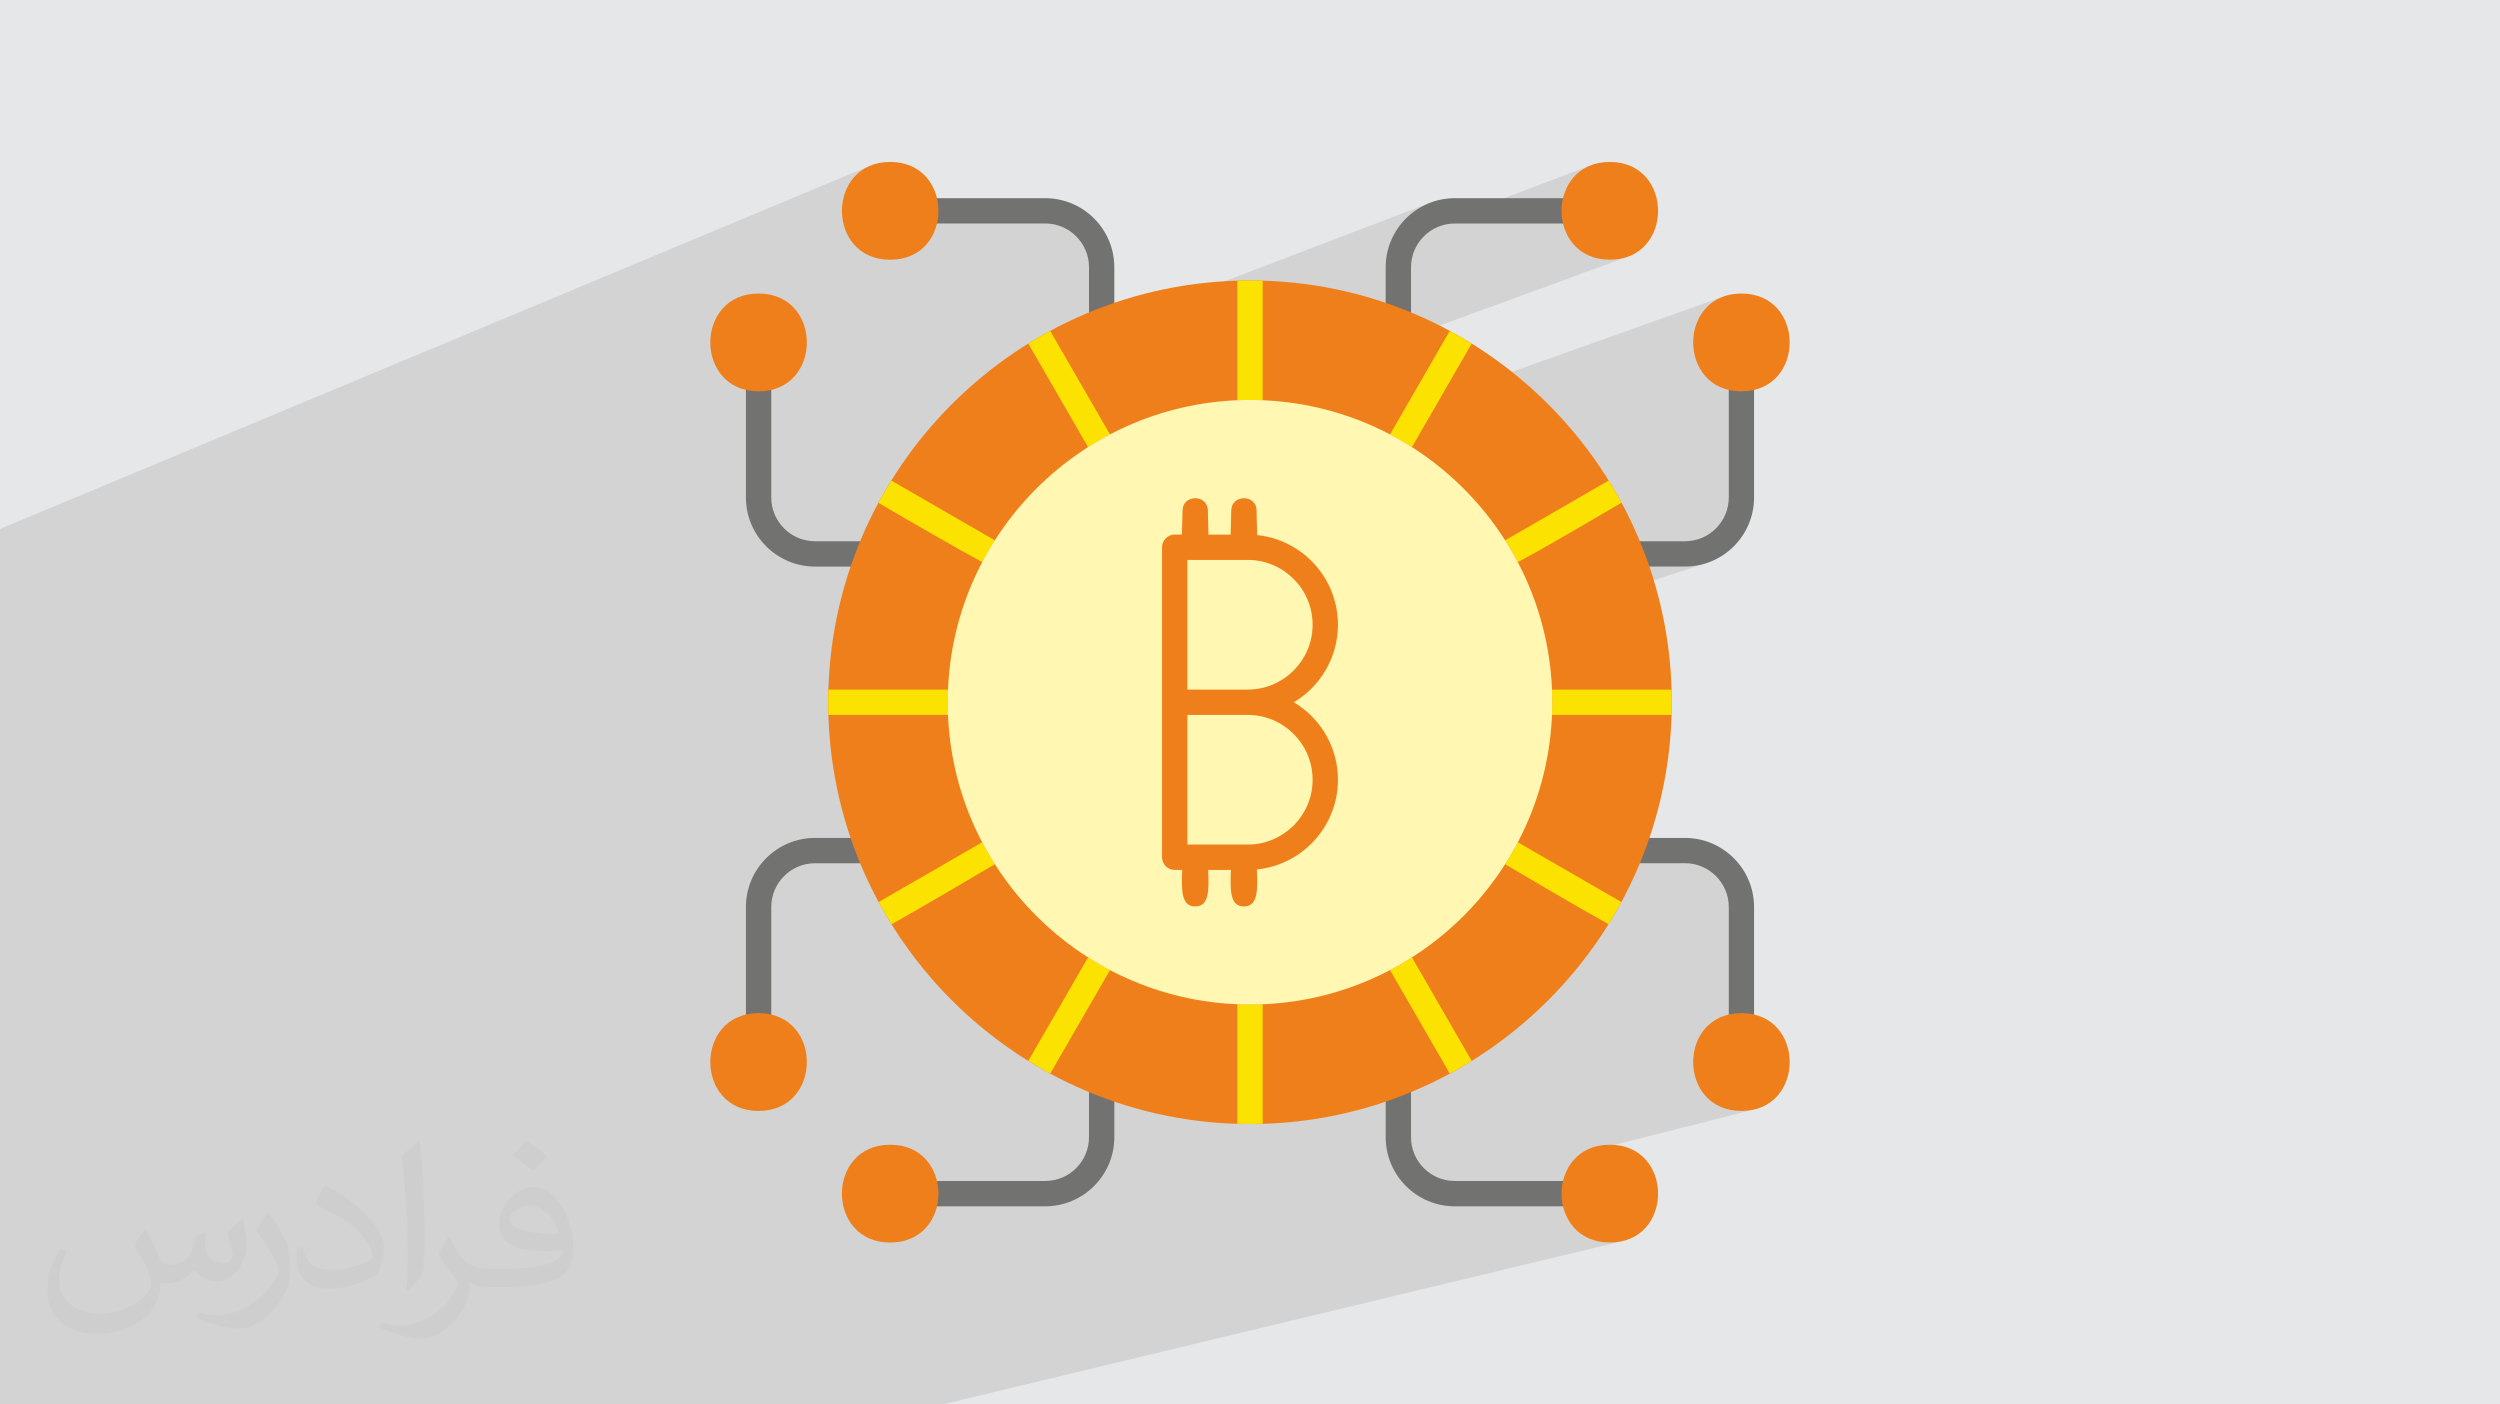 <?xml version="1.0" encoding="UTF-8"?>
<!DOCTYPE svg PUBLIC "-//W3C//DTD SVG 1.0//EN" "http://www.w3.org/TR/2001/REC-SVG-20010904/DTD/svg10.dtd">
<!-- Creator: CorelDRAW -->
<svg xmlns="http://www.w3.org/2000/svg" xml:space="preserve" width="94.192mm" height="52.917mm" version="1.0" style="shape-rendering:geometricPrecision; text-rendering:geometricPrecision; image-rendering:optimizeQuality; fill-rule:evenodd; clip-rule:evenodd"
viewBox="0 0 9404.92 5283.66"
 xmlns:xlink="http://www.w3.org/1999/xlink"
 xmlns:xodm="http://www.corel.com/coreldraw/odm/2003">
 <defs>
  <style type="text/css">
   <![CDATA[
    .fil3 {fill:#727271}
    .fil6 {fill:#FFF7B2}
    .fil4 {fill:#EF7F1A}
    .fil5 {fill:#FBE201}
    .fil2 {fill:#373435;fill-opacity:0.031}
    .fil1 {fill:#2B2A29;fill-opacity:0.102}
    .fil0 {fill:#E6E7E8}
   ]]>
  </style>
 </defs>
 <g id="Layer_x0020_1">
  <polygon class="fil0" points="-0,0 9404.92,0 9404.92,5283.66 -0,5283.66 "/>
  <path class="fil1" d="M6419.95 1419.91l113.67 -39.4 -15.26 8.82 -10.79 14.7 -4.09 20.57 0 42.17 5.07 1.32 20.57 3.08 22 1.06 21.99 -1.06 20.57 -3.08 19.16 -4.96 -109.35 37.5 0 370.8 -0.85 16.82 -2.51 16.34 -4.06 15.78 -5.54 15.13 -6.94 14.4 -8.26 13.58 -9.5 12.69 -10.63 11.7 -11.7 10.63 -12.68 9.49 -13.58 8.26 -14.39 6.95 -15.13 5.54 -280.56 91.61 9.53 7 20.58 4.09 201.49 0 0.03 0 0 -0.01 26.54 -1.35 25.78 -3.94 24.9 -6.42 -622.8 201.28 10.52 36.97 12.72 54.98 10.01 55.95 7.25 56.84 4.4 57.67 0.27 10.83 0.16 -0.05 0.24 5.93 0.21 5.93 0.18 5.94 0.16 5.96 0.12 5.96 0.09 5.96 0.05 5.98 0.02 5.98 -0.02 5.98 -0.05 5.97 -0.09 5.97 -0.12 5.96 -0.16 5.95 -0.18 5.94 -0.21 5.93 -0.24 5.93 449.9 0 -464.97 141.99 -7.03 39.27 -12.72 54.97 -15.35 53.93 -17.9 52.81 -20.4 51.62 -22.8 50.35 -17.55 34.22 0.28 -0.08 -5.62 10.58 -0.85 1.57 -1.41 2.74 -1.56 2.71 -1.91 3.5 -5.82 10.44 -5.94 10.38 -6.04 10.3 -5.57 9.3 -0.57 0.98 -0.57 0.89 -5.68 9.25 -6.36 10.09 8.28 4.88 8.85 5.22 9.38 5.54 9.89 5.83 6.12 3.6 412.07 -120.04 -14.7 10.79 -8.83 15.26 -2.94 17.5 2.94 17.49 8.82 15.26 14.7 10.79 20.58 4.09 201.52 0 16.82 0.85 16.34 2.51 15.78 4.06 15.13 5.54 14.39 6.94 13.58 8.26 12.68 9.5 11.7 10.63 10.63 11.7 9.49 12.68 8.26 13.58 6.94 14.39 5.55 15.13 4.05 15.78 2.51 16.34 0.85 16.81 0 446.85 0.97 9.59 2.78 8.94 4.39 8.1 5.82 7.05 7.05 5.82 8.09 4.4 8.95 2.78 9.6 0.97 9.6 -0.97 -11.62 3.05 -163.01 167.22 1.15 2.86 7.81 15.21 9.23 14.4 10.64 13.46 12.06 12.37 13.48 11.17 14.9 9.82 16.32 8.33 17.73 6.72 19.16 4.96 20.57 3.08 22 1.06 22 -1.06 20.57 -3.08 -403.88 102.05 -250.43 256.89 0.92 -0.18 -0.98 0.24 -44.24 45.38 4.85 9.46 9.23 14.4 10.64 13.46 12.06 12.37 13.48 11.17 14.9 9.82 16.32 8.33 17.73 6.72 19.16 4.96 20.57 3.08 22 1.06 22 -1.06 20.58 -3.08 -381.11 91.51 -508.7 521.82 508.7 -521.82 -2173.2 521.82 -23.17 0 -627.32 0 -3.53 0 -0.03 0 -400.63 0 -282.62 0 -22.39 0 -16.5 0 -803.76 0 -63.87 0 -4.84 0 -158.03 0 -29.44 0 -0.56 0 -35.47 0 -24.96 0 -70.18 0 -35.74 0 -133.73 0 -6.49 0 -2.01 0 -36.42 0 -44 0 -0.01 0 -4.12 0 -6.91 0 -105.56 0 -73.52 0 -130.01 0 -9.92 0 -388.5 0 0 -51.84 0 -11.28 0 -30.33 0 -36.71 0 -3.1 0 -20.57 0 -5.91 0 -10.35 0 -3.61 0 -8.55 0 -8.9 0 -57.14 0 -24.81 0 -7.75 0 -94.79 0 -55.23 0 -37.22 0 -12.91 0 -1.96 0 -39.19 0 -1.69 0 -0.01 0 -2.79 0 -2 0 -50.46 0 -2.13 0 -5.42 0 -23.15 0 -7.54 0 -14.13 0 -24.9 0 -7.23 0 -0.32 0 -52.05 0 -52.65 0 -14.15 0 -1.09 0 -29.17 0 -8.68 0 -33.59 0 -4.8 0 -84.07 0 -33.89 0 -13.44 0 -2.17 0 -56.82 0 -7.36 0 -21.47 0 -61.59 0 -5.7 0 -1.6 0 -58.93 0 -0.03 0 -70.49 0 -16.74 0 -62.19 0 -35.08 0 -3.45 0 -133.47 0 -36.32 0 -4.18 0 -1.77 0 -41.81 0 -9.24 0 -8.54 0 -32.51 0 -35.41 0 -18.11 0 -10.26 0 -10.46 0 -0.68 0 -27.27 0 -26.06 0 -9.33 0 -18.74 0 -34.95 0 -115.7 0 -2.9 0 -0.03 0 -64.27 0 -11.04 0 -3.74 0 -11.57 0 -0.01 0 -13.61 0 -21.8 0 -2.49 0 -0.01 0 -0.26 0 -23.77 0 -29.18 0 -16.53 0 -0.01 0 -57.71 0 -32.84 0 -57.64 0 -34.3 0 -20 0 -9.14 0 -63.12 0 -2.83 0 -0.03 0 -3.47 0 -13.33 0 -39.18 0 -1.76 0 -0.03 0 -13.84 0 -11.71 0 -144.1 0 -3.65 0 -13.61 0 -59.15 0 -28.72 0 -91.01 0 -70.34 0 -14.14 0 -70.82 0 -8.4 0 -78.3 0 -179.48 3269.41 -1364.85 -16.32 8.34 -14.9 9.82 -13.48 11.15 -12.06 12.38 -10.63 13.45 -9.23 14.4 -7.8 15.2 -6.39 15.88 -4.96 16.42 -3.54 16.82 -2.13 17.08 -0.72 17.22 0.72 17.23 2.13 17.08 3.54 16.82 4.96 16.42 2.11 5.23 283.94 -116.35 -14.71 10.79 -8.82 15.26 -2.95 17.49 2.95 17.49 8.82 15.26 14.71 10.79 20.58 4.09 446.82 0 16.81 0.85 16.34 2.51 15.78 4.06 15.13 5.54 14.4 6.95 13.58 8.26 12.68 9.5 11.7 10.63 10.64 11.7 9.5 12.69 8.26 13.58 6.94 14.4 5.55 15.13 4.06 15.77 2.51 16.35 0.85 16.81 0 169.36 60.64 -23.33 -60.64 23.96 0 31.5 0.97 9.6 2.78 8.95 4.39 8.09 5.82 7.05 5.83 4.81 1255.19 -479.5 -22.73 10.96 -21.44 13.04 -20.02 14.98 -18.47 16.79 -16.79 18.47 -14.98 20.02 -13.04 21.43 -10.96 22.73 -0.96 2.61 744.16 -282 -16.33 8.34 -14.9 9.82 -13.48 11.15 -12.06 12.38 -10.64 13.45 -9.22 14.4 -7.81 15.2 -6.38 15.88 -4.97 16.42 -3.54 16.82 -2.13 17.08 -0.71 17.22 0.71 17.23 2.14 17.08 2.81 13.32 39.66 0 20.58 -4.09 -55.55 20.68 1.01 3.33 6.39 15.88 7.81 15.2 9.23 14.4 10.64 13.45 12.06 12.38 13.48 11.15 14.9 9.82 16.32 8.34 17.73 6.71 19.16 4.96 20.57 3.08 22 1.06 22 -1.06 20.57 -3.08 19.16 -4.96 -1462.94 534.71 0 2.96 5.93 -0.24 5.93 -0.21 5.94 -0.18 5.95 -0.16 5.96 -0.12 5.97 -0.09 5.97 -0.05 5.98 -0.02 5.98 0.02 5.98 0.05 5.96 0.09 5.96 0.12 5.96 0.16 5.94 0.18 0.66 0.02 715.21 -260.57 -172.45 298.74 1207.74 -430.07 -17.73 6.71 -16.33 8.34 -14.9 9.82 -13.48 11.15 -12.06 12.38 -10.64 13.45 -9.22 14.4 -7.81 15.2 -6.38 15.88 -4.97 16.42 -3.54 16.82 -2.13 17.08 -0.71 17.22 0.71 17.23 2.14 17.08 3.54 16.82 4.96 16.42 6.39 15.88 7.81 15.2 9.23 14.4 10.64 13.45 5.05 5.19zm-524.89 3159.74l44.24 -45.38 -56.56 13.92 2.98 9.84 6.39 15.88 2.96 5.75zm-15.04 -41.53l39.65 0 0.03 0 19.66 -3.91 250.43 -256.89 -241.26 60.96 -3.23 2.13 -13.48 11.17 -12.06 12.37 -10.64 13.46 -9.22 14.4 -7.81 15.21 -6.38 15.88 -4.97 16.43 -3.54 16.82 -2.13 17.09 -0.71 17.22 0.71 17.22 2.14 17.09 2.82 13.35zm506.04 -462.14l163.01 -167.22 -175.43 45.95 -1.34 6.36 -2.13 17.09 -0.71 17.22 0.71 17.22 2.14 17.09 3.54 16.82 4.96 16.43 5.24 13.02z"/>
  <path class="fil2" d="M548.54 4627.69c17.95,27.21 29.6,53.36 40.96,82.43 8.45,16.91 12.93,48.09 52.57,48.09 11.61,0 28.28,-3.42 43.06,-11.61 16.63,-8.73 29.32,-21.94 35.94,-42l15.85 -53.36 38.57 -19.02 2.64 2.64c-5.27,20.09 -6.59,39.36 -6.59,54.43 0,44.63 38.57,61.56 69.22,61.56 17.95,0 34.09,-8.73 34.09,-25.11 0,-21.13 -8.98,-57.06 -20.62,-89.29 17.95,-17.95 35.94,-35.94 56.53,-50.47l3.17 1.6c8.98,38.04 14,75.56 14,100.66 0,24.57 -10.83,51.79 -19.81,69.49 -18.49,34.87 -51.25,62.62 -90.87,62.62 -30.1,0 -63.65,-15.07 -86.66,-43.06l-1.32 0c-21.66,26.96 -55.22,51.25 -108.86,51.25l-16.63 0c-2.64,35.41 -10.29,60.49 -21.94,82.95 -31.95,62.34 -126.81,106.47 -216.1,106.47 -124.17,0 -186.51,-71.59 -186.51,-166.96 0,-58.91 19.27,-113.6 48.88,-152.42l24.29 10.04c-18.49,35.41 -30.91,68.68 -30.91,101.45 0,89.29 72.66,131.83 156.4,131.83 77.68,0 173.83,-49.41 191.28,-106.72 -6.59,-62.62 -30.1,-91.93 -66.04,-148.99 10.83,-19.02 24.83,-38.04 42.28,-58.38l3.17 0 0 0 0 0 -0.02 -0.09zm1432.13 -336.04c26.15,16.39 51.79,35.66 76.87,57.85 -14,19.81 -31.45,37.79 -53.11,53.64 -25.11,-20.34 -50.19,-37.79 -75.84,-56.27 17.42,-19.55 34.62,-38.29 52.04,-55.22l0 0 0 0 0 0 0 0 0 0 0.03 0zm13.47 244.11c-42.28,0 -76.87,27.75 -76.87,48.34 0,44.13 84.53,57.85 185.72,57.31 -12.68,-51.79 -57.06,-105.68 -108.86,-105.68l0.01 0.03zm-94.86 236.19c54.96,0 103.04,-1.6 139.74,-10.83 40.96,-10.29 75.56,-30.91 75.56,-45.17 0,-3.7 0,-8.19 -1.32,-11.89 -22.98,2.11 -49.41,2.11 -72.38,2.11 -74.49,0 -131.55,-16.91 -154.02,-58.66 -5.55,-11.61 -9.51,-24.57 -9.51,-39.36 0,-40.43 17.42,-79.79 48.09,-107 25.61,-22.45 53.89,-36.44 82.67,-36.44 52.04,0 93.51,41.75 122.57,107.54 15.85,35.94 26.68,77.4 26.68,129.72 0,34.87 -9.51,64.19 -31.17,85.85 -40.43,39.11 -114.92,53.89 -229.04,53.89l-51.79 0 0 0 -13.47 0c-28.28,0 -48.62,-5.02 -64.72,-17.42l-2.64 0c0.79,6.59 1.32,12.93 1.32,19.02 0,25.61 -8.45,58.38 -25.61,84.53 -50.72,75.3 -105.68,108.04 -153.24,108.04 -48.09,0 -107,-18.49 -160.11,-42.54l9.51 -18.49c17.17,7.13 40.96,11.89 73.7,11.89 85.85,0 198.66,-82.43 212.66,-163 -3.17,-6.59 -8.98,-15.32 -17.17,-24.57 -25.11,-29.85 -40.96,-54.68 -55.75,-80.83 12.68,-25.11 24.29,-45.17 35.13,-63.4l4.49 -0.53c36.72,74.77 69.99,117.55 144.23,117.55l11.61 0 0 0 53.89 0 0 0 0 0 0 0 0 0 0 0 0.09 0.01zm-371.98 79c6.34,-34.34 6.87,-72.91 6.87,-108.86l0 -53.36c0,-99.6 -12.68,-244.36 -22.98,-338.68 17.95,-19.27 43.06,-42 62.87,-57.31l5.81 1.6c13.47,118.62 16.63,256 16.63,383.06 0,33.3 -1.32,65.79 -4.49,89.55 -1.85,30.1 -19.27,52.83 -56.53,87.7l-8.19 -3.7zm-382.8 -157.19c1.85,46.77 24.83,83.49 105.15,83.49 49.93,0 92.19,-12.93 138.96,-35.13 8.45,-3.7 12.93,-8.73 12.93,-12.93 0,-29.32 -22.45,-68.15 -60.23,-103.55 -36.72,-33.3 -85.34,-62.62 -130.76,-82.18 -15.6,-6.59 -20.62,-13.47 -20.62,-20.09 0,-13.47 17.95,-41.75 32.77,-62.09l5.02 -0.53c52.04,27.21 110.17,67.64 153.24,112.53 39.11,41.47 63.4,83.49 63.4,129.19 0,33.81 -10.29,65.51 -26.96,95.11 -57.06,28.79 -117.83,50.72 -178.06,50.72 -73.17,0 -123.1,-34.34 -123.1,-114.92 0,-8.73 0,-22.19 3.17,-39.64l25.11 0 0 0 0 0 0 0 0 0 0 0 -0.02 0zm-132.37 -132.9l45.45 73.45c16.63,27.21 32.23,56.81 32.23,103.55l0 59.7c0,48.34 -30.91,100.13 -80.83,151.38 -39.11,34.62 -73.7,49.41 -105.68,49.41 -47.55,0 -101.98,-14.79 -164.85,-41.75l7.13 -18.49c19.81,5.27 42.79,9.77 71.06,9.77 90.36,-0.53 182.8,-66.57 225.08,-147.15 5.02,-9.26 6.87,-17.95 6.87,-24.04 0,-9.26 -5.02,-19.55 -8.98,-28.79 -22.98,-43.31 -48.62,-82.95 -76.87,-119.68 14.79,-23.25 29.6,-45.7 45.7,-67.9l3.7 0.53 0 0 0 0 0 0 0 0 0 0 -0.02 0.01z"/>
  <g id="_2415090264560">
   <path class="fil3" d="M3267.65 2131.42l-201.51 0c-143.35,0 -259.98,-116.63 -259.98,-259.98l0 -446.85c0,-62.72 95.28,-62.72 95.28,0l0 446.85c0,90.82 73.87,164.71 164.72,164.71l201.52 0c62.7,0 62.75,95.24 -0.05,95.24l0.02 0.03z"/>
   <path class="fil3" d="M2853.78 3906.69c-26.3,0 -47.65,-21.37 -47.65,-47.64l0 -446.85c0,-143.35 116.62,-260 259.98,-260l201.52 0c62.7,0 62.7,95.28 0,95.28l-201.47 0c-90.82,0 -164.72,73.87 -164.72,164.72l0 446.85c0,26.29 -21.29,47.64 -47.64,47.64l-0.02 0z"/>
   <path class="fil3" d="M5260.5 1254.63c-26.29,0 -47.64,-21.34 -47.64,-47.64l0 -201.49c0,-143.35 116.65,-259.98 260,-259.98l446.82 0c62.73,0 62.71,95.28 0,95.28l-446.82 0c-90.8,0 -164.71,73.87 -164.71,164.72l0 201.5c0.04,26.29 -21.35,47.59 -47.65,47.59l0 0.02z"/>
   <path class="fil3" d="M4144.42 1254.63c-26.3,0 -47.64,-21.34 -47.64,-47.64l0 -201.49c0,-90.83 -73.9,-164.72 -164.72,-164.72l-446.82 0c-62.73,0 -62.73,-95.28 0,-95.28l446.82 0c143.35,0 260,116.62 260,259.97l0 201.52c0,26.35 -21.34,47.67 -47.64,47.67l0 -0.03z"/>
   <path class="fil3" d="M6338.78 2131.42l-201.52 0c-62.73,0 -62.7,-95.29 0,-95.29l201.52 0c90.82,0 164.69,-73.87 164.69,-164.72l0 -446.82c0,-62.7 95.28,-62.7 95.28,0l0 446.84c0,143.35 -116.62,259.98 -259.97,259.98l0 0.01z"/>
   <path class="fil3" d="M3932.03 4538.12l-446.82 0c-62.7,0 -62.7,-95.29 0,-95.29l446.82 0c90.83,0 164.72,-73.87 164.72,-164.72l0 -201.51c0,-62.73 95.29,-62.71 95.29,0l0 201.51c0,143.35 -116.6,260.01 -260.01,260.01z"/>
   <path class="fil3" d="M5919.68 4538.12l-446.84 0c-143.35,0 -259.95,-116.65 -259.95,-260.01l0 -201.51c0,-62.73 95.28,-62.71 95.28,0l0 201.51c0,90.83 73.85,164.72 164.69,164.72l446.85 0c62.7,0 62.72,95.29 0,95.29l-0.03 0z"/>
   <path class="fil3" d="M6551.11 3906.69c-26.3,0 -47.64,-21.37 -47.64,-47.64l0 -446.85c0,-90.82 -73.84,-164.69 -164.69,-164.69l-201.52 0c-62.73,0 -62.7,-95.29 0,-95.29l201.52 0c143.34,0 259.97,116.62 259.97,259.98l0 446.84c0,26.3 -21.34,47.65 -47.64,47.65l0 0z"/>
   <path class="fil4" d="M4702.43 4228.6c-874.93,0 -1586.75,-711.85 -1586.75,-1586.78 0,-874.95 711.82,-1586.73 1586.75,-1586.73 874.93,0 1586.78,711.77 1586.78,1586.73 0,874.93 -711.85,1586.78 -1586.78,1586.78z"/>
   <path class="fil5" d="M4654.79 1055.85c15.84,-0.48 31.7,-0.79 47.64,-0.79 15.94,0 31.8,0.31 47.65,0.79l0 449.85c-15.8,-0.67 -31.68,-1.07 -47.65,-1.07 -15.96,0 -31.84,0.4 -47.64,1.07l0 -449.85z"/>
   <path class="fil5" d="M5454.08 1244.71c28,15.12 55.44,31.1 82.4,47.83l-224.84 389.47c-26.72,-17.03 -54.26,-32.95 -82.44,-47.74l224.88 -389.56z"/>
   <path class="fil5" d="M6051.77 1807.79c16.88,27.23 33.01,54.96 48.26,83.22 -113.46,66.85 -293.96,172.63 -390.11,223.89 -14.77,-28.13 -30.65,-55.57 -47.64,-82.28l389.46 -224.84 0.03 0z"/>
   <path class="fil5" d="M6288.45 2594.17c0.47,15.85 0.78,31.71 0.78,47.65 0,15.94 -0.31,31.8 -0.78,47.64l-449.9 0c0.67,-15.8 1.07,-31.68 1.07,-47.64 0,-15.97 -0.4,-31.85 -1.07,-47.65l449.9 0z"/>
   <path class="fil5" d="M6099.58 3393.42c-15.27,28.28 -31.42,55.98 -48.31,83.2 -116.7,-64.31 -303.98,-175.1 -389.15,-225.36 17.09,-26.83 33.06,-54.43 47.9,-82.73l389.56 224.89z"/>
   <path class="fil5" d="M5536.51 3991.1c-26.94,16.72 -54.41,32.71 -82.4,47.84l-224.91 -389.56c28.18,-14.79 55.72,-30.7 82.44,-47.74l224.84 389.47 0.03 -0.01z"/>
   <path class="fil5" d="M4702.43 4228.6c-15.94,0 -31.8,-0.31 -47.64,-0.79l0 -449.9c15.8,0.67 31.68,1.07 47.64,1.07 15.97,0 31.85,-0.4 47.65,-1.07l0 449.9c-15.85,0.48 -31.71,0.79 -47.65,0.79z"/>
   <path class="fil5" d="M3950.83 4038.96c-27.99,-15.12 -55.46,-31.1 -82.4,-47.83l224.86 -389.47c26.73,17.03 54.27,32.95 82.45,47.74l-224.91 389.56z"/>
   <path class="fil5" d="M3354.03 3477.25c-17.05,-27.42 -33.35,-55.36 -48.74,-83.84l389.56 -224.91c14.84,28.27 30.79,55.88 47.9,82.69 -80.71,47.5 -256.11,150.98 -388.73,226.06l0.01 0z"/>
   <path class="fil5" d="M3116.47 2689.46c-0.48,-15.84 -0.79,-31.7 -0.79,-47.64 0,-15.94 0.31,-31.8 0.79,-47.65l449.89 0c-0.66,15.8 -1.07,31.68 -1.07,47.65 0,15.96 0.41,31.84 1.07,47.64l-449.89 0z"/>
   <path class="fil5" d="M3304.51 1891.76c15.37,-28.54 31.61,-56.52 48.64,-83.96l389.47 224.86c-16.89,26.54 -32.68,53.84 -47.41,81.81 -88.35,-47.27 -251.71,-141.6 -390.72,-222.7l0.02 0z"/>
   <path class="fil5" d="M3868.43 1292.53c26.94,-16.72 54.41,-32.68 82.4,-47.81l224.91 389.56c-28.18,14.79 -55.72,30.7 -82.45,47.73l-224.84 -389.46 -0.02 -0.02z"/>
   <path class="fil4" d="M2853.78 1472.18c-242.13,0 -242.13,-367.92 0,-367.92 242.08,0 242.18,367.92 0,367.92z"/>
   <path class="fil4" d="M2853.78 4179.35c-242.13,0 -242.13,-367.97 0,-367.97 242.13,0 242.13,367.97 0,367.97z"/>
   <path class="fil4" d="M6056 977.13c-242.15,0 -242.2,-367.93 0,-367.93 242.21,0 242.16,367.93 0,367.93z"/>
   <path class="fil4" d="M3348.86 977.13c-242.13,0 -242.13,-367.93 0,-367.93 242.11,0 242.16,367.93 0,367.93z"/>
   <path class="fil4" d="M6551.11 4179.4c-242.15,0 -242.2,-368.02 0,-368.02 242.21,0 242.16,368.02 0,368.02z"/>
   <path class="fil4" d="M6551.11 1472.21c-242.15,0 -242.2,-367.93 0,-367.93 242.21,0 242.11,367.93 0,367.93z"/>
   <path class="fil4" d="M3348.86 4674.46c-242.13,0 -242.13,-368.02 0,-368.02 242.13,0 242.13,368.02 0,368.02z"/>
   <path class="fil4" d="M6056 4674.46c-242.15,0 -242.2,-368.02 0,-368.02 242.21,0 242.18,368.02 0,368.02z"/>
   <path class="fil6" d="M4702.43 3778.98c-627.02,0 -1137.14,-510.16 -1137.14,-1137.16 0,-627.03 510.12,-1137.17 1137.14,-1137.17 627.03,0 1137.17,510.12 1137.17,1137.17 0,627.05 -510.17,1137.16 -1137.17,1137.16z"/>
   <path class="fil4" d="M4371.61 2641.82l0 -583.06c0,-26.3 21.35,-47.64 47.65,-47.64l27.03 0c0.2,-28.04 2.37,-59.38 2.37,-89.78 0,-62.72 95.28,-62.72 95.28,0 0,30.42 2.17,61.75 2.36,89.78l83.2 0c0.2,-28.04 2.37,-59.38 2.37,-89.78 0,-62.72 95.28,-62.72 95.28,0 0,31.11 2.27,63.15 2.36,91.64 170.41,17.77 303.76,162.24 303.76,337.32 0,123.82 -66.7,232.32 -166.01,291.54 99.31,59.22 166.01,167.72 166.01,291.54 0,175.5 -133.99,320.29 -305,337.44 2.75,73.08 5.98,139.16 -48.76,139.16 -54.32,0 -51.55,-65.1 -48.84,-137.45l-85.56 0.01c2.72,72.29 5.48,137.44 -48.83,137.44 -54.32,0 -51.55,-65.1 -48.84,-137.44l-28.23 0c-26.3,0 -47.64,-21.37 -47.64,-47.64l0 -583.03 0.04 -0.05zm95.29 535.39l227.25 0c134.45,0 243.85,-109.41 243.85,-243.85 0,-134.45 -109.4,-243.85 -243.85,-243.85l-227.25 -0.03 0 487.73zm0 -583.04l227.25 0c134.45,0 243.85,-109.4 243.85,-243.89 0,-134.47 -109.4,-243.9 -243.85,-243.9l-14.63 0 -183.2 0 -29.42 0 0 487.77 0 0.02z"/>
  </g>
 </g>
</svg>
